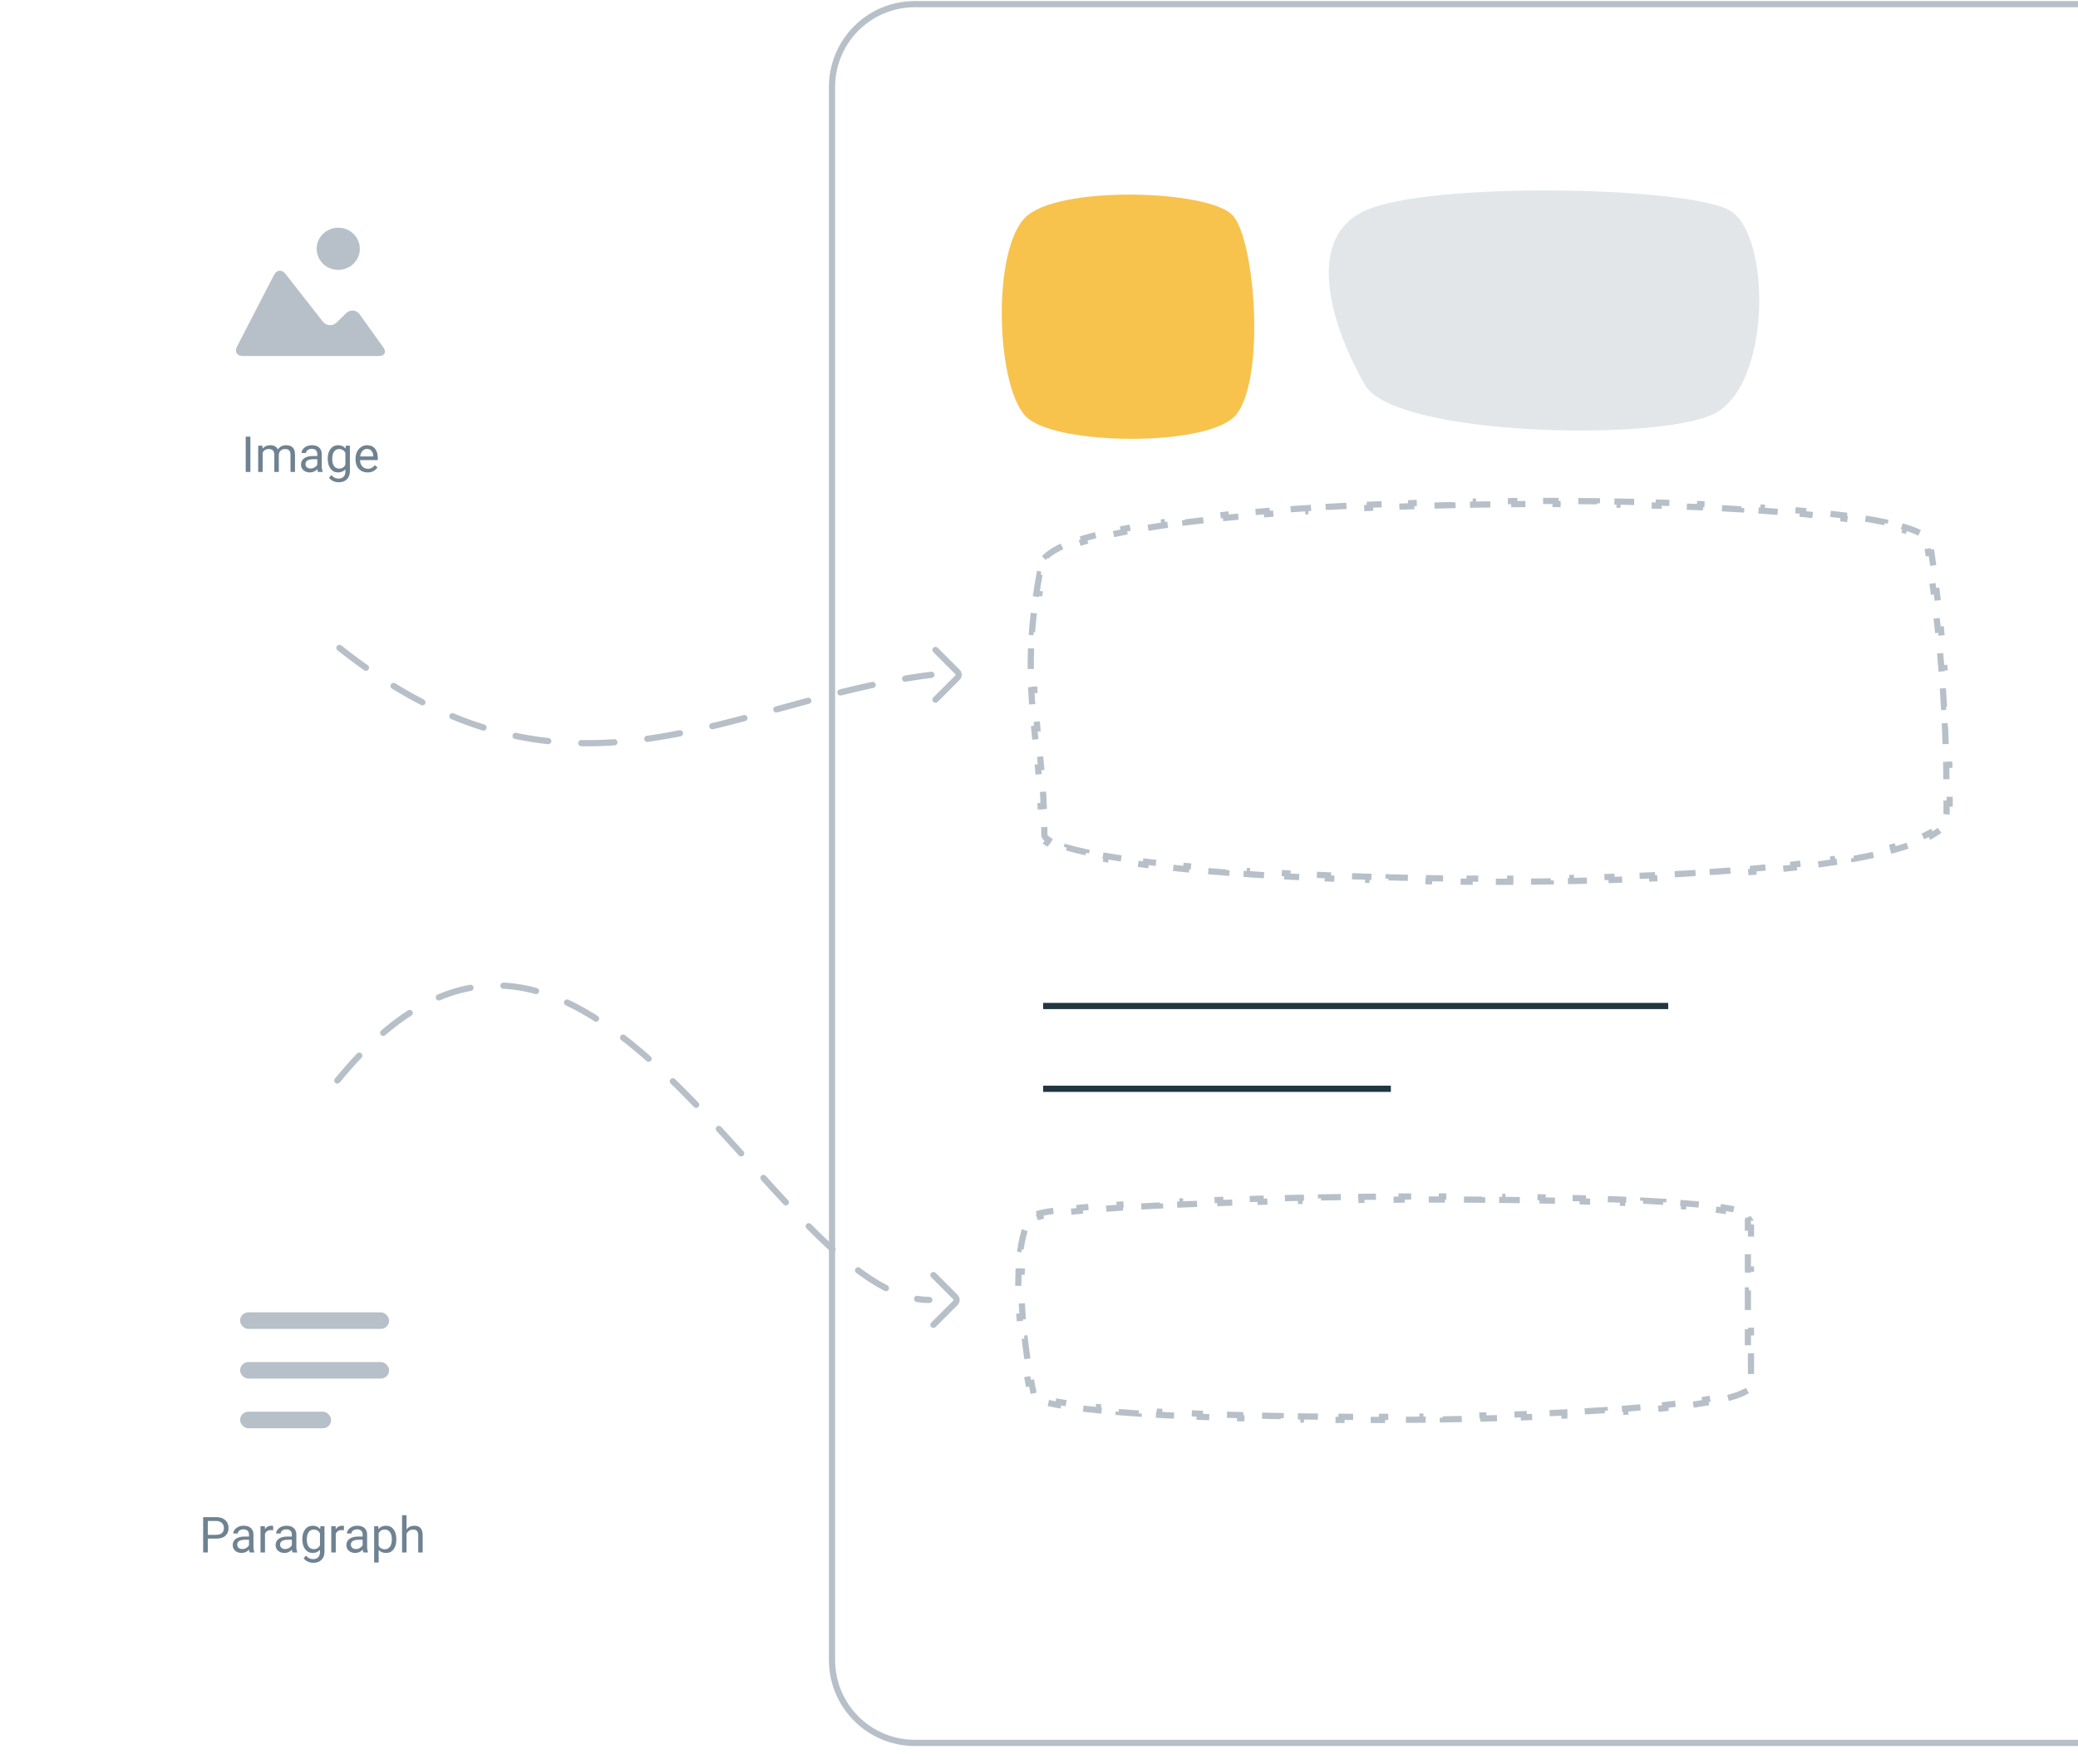<svg width="502" height="426" viewBox="0 0 502 426" fill="none" xmlns="http://www.w3.org/2000/svg">
<path d="M502 1H221C209.954 1 201 9.954 201 21V401C201 412.046 209.954 421 221 421H502" stroke="#B7C0C8" stroke-width="1.5"/>
<path d="M248.422 51.866C257.598 44.767 291.801 46.02 297.641 51.866C303.481 57.712 305.983 94.462 297.641 101.144C289.299 107.826 256.347 107.408 248.422 101.144C240.497 94.88 239.245 58.965 248.422 51.866Z" fill="#F7C34D"/>
<path d="M329.819 50.86C345.479 43.769 407.953 45.021 417.918 50.86C427.883 56.7 428.046 93.405 413.81 100.078C399.574 106.752 336.923 105.216 329.819 93.087C322.715 80.958 314.16 57.951 329.819 50.86Z" fill="#E2E6E9"/>
<path d="M250.358 143.378C250.578 141.889 250.83 140.349 251.115 138.752L251.853 138.884C251.988 138.131 252.131 137.364 252.281 136.585C252.382 136.063 252.7 135.501 253.314 134.905L252.791 134.367C253.729 133.455 255.159 132.592 257.026 131.776L257.327 132.464C258.65 131.886 260.211 131.327 261.99 130.791L261.774 130.073C263.241 129.63 264.847 129.204 266.583 128.795L266.755 129.525C268.258 129.171 269.861 128.828 271.555 128.498L271.412 127.761C272.965 127.459 274.593 127.166 276.291 126.884L276.414 127.624C277.996 127.361 279.64 127.107 281.34 126.862L281.233 126.12C282.851 125.886 284.518 125.661 286.233 125.445L286.327 126.189C287.914 125.988 289.542 125.794 291.206 125.607L291.122 124.862C292.747 124.679 294.407 124.503 296.099 124.334L296.174 125.08C297.8 124.917 299.455 124.76 301.138 124.61L301.071 123.863C302.697 123.717 304.348 123.577 306.022 123.443L306.082 124.19C307.728 124.058 309.398 123.932 311.087 123.81L311.033 123.062C312.661 122.945 314.308 122.833 315.971 122.727L316.019 123.475C317.671 123.369 319.34 123.268 321.023 123.171L320.98 122.423C322.618 122.329 324.269 122.24 325.932 122.156L325.97 122.905C327.625 122.821 329.291 122.741 330.966 122.667L330.933 121.917C332.58 121.844 334.236 121.775 335.9 121.711L335.929 122.46C337.585 122.396 339.25 122.336 340.92 122.281L340.895 121.531C342.548 121.476 344.208 121.425 345.871 121.379L345.892 122.129C347.551 122.083 349.214 122.041 350.88 122.003L350.863 121.253C352.521 121.216 354.182 121.182 355.845 121.153L355.858 121.903C357.519 121.874 359.181 121.849 360.843 121.828L360.833 121.078C362.497 121.057 364.159 121.041 365.82 121.028L365.826 121.778C367.489 121.766 369.15 121.757 370.807 121.753L370.805 121.003C372.473 120.999 374.137 120.999 375.796 121.003L375.794 121.753C377.46 121.757 379.12 121.766 380.773 121.779L380.778 121.029C382.451 121.042 384.115 121.059 385.771 121.08L385.761 121.83C387.43 121.852 389.09 121.878 390.739 121.909L390.753 121.159C392.428 121.19 394.092 121.225 395.742 121.265L395.724 122.015C397.4 122.055 399.061 122.101 400.707 122.15L400.73 121.401C402.405 121.451 404.064 121.507 405.706 121.567L405.678 122.317C407.363 122.378 409.029 122.445 410.673 122.517L410.706 121.768C412.377 121.841 414.025 121.919 415.65 122.002L415.611 122.751C417.311 122.839 418.985 122.931 420.629 123.03L420.673 122.281C422.353 122.382 424.003 122.488 425.619 122.601L425.567 123.349C427.264 123.467 428.925 123.591 430.545 123.722L430.605 122.974C432.316 123.112 433.982 123.258 435.599 123.41L435.529 124.157C437.222 124.316 438.862 124.483 440.443 124.659L440.526 123.913C442.237 124.102 443.881 124.301 445.452 124.509L445.354 125.252C447.099 125.483 448.752 125.724 450.306 125.977L450.426 125.236C452.194 125.524 453.836 125.825 455.34 126.141L455.186 126.875C456.975 127.251 458.558 127.645 459.92 128.057L460.137 127.339C462.169 127.953 463.734 128.61 464.773 129.31L464.354 129.932C465.159 130.475 465.445 130.933 465.496 131.265C465.614 132.043 465.728 132.815 465.841 133.581L466.583 133.472C466.812 135.042 467.03 136.588 467.236 138.11L466.493 138.211C466.706 139.78 466.906 141.323 467.096 142.84L467.84 142.747C468.037 144.325 468.221 145.876 468.395 147.398L467.649 147.482C467.829 149.062 467.996 150.612 468.152 152.131L468.898 152.054C469.061 153.641 469.211 155.194 469.349 156.714L468.602 156.782C468.747 158.371 468.879 159.923 469 161.438L469.747 161.378C469.874 162.976 469.988 164.532 470.091 166.047L469.342 166.098C469.451 167.697 469.546 169.251 469.63 170.759L470.379 170.717C470.469 172.328 470.545 173.886 470.611 175.391L469.862 175.423C469.932 177.043 469.99 178.6 470.037 180.096L470.787 180.072C470.839 181.707 470.878 183.267 470.908 184.752L470.158 184.767C470.191 186.418 470.212 187.976 470.225 189.44L470.975 189.433C470.991 191.115 470.997 192.674 470.999 194.108L470.249 194.109C470.25 194.929 470.25 195.709 470.25 196.448C470.25 197.083 470.054 197.71 469.639 198.341L470.266 198.753C469.543 199.854 468.298 200.883 466.587 201.843L466.22 201.189C465.005 201.871 463.533 202.525 461.817 203.149L462.073 203.854C460.665 204.366 459.107 204.854 457.411 205.319L457.213 204.596C455.753 204.996 454.188 205.379 452.524 205.746L452.685 206.479C451.164 206.814 449.563 207.135 447.889 207.443L447.754 206.705C446.198 206.991 444.579 207.264 442.899 207.526L443.014 208.267C441.451 208.511 439.837 208.744 438.175 208.968L438.075 208.225C436.508 208.435 434.899 208.637 433.25 208.83L433.337 209.575C431.73 209.764 430.085 209.944 428.407 210.115L428.33 209.369C426.755 209.531 425.15 209.685 423.517 209.831L423.584 210.578C421.973 210.723 420.336 210.861 418.674 210.992L418.615 210.245C417.016 210.371 415.395 210.491 413.753 210.604L413.805 211.353C412.191 211.464 410.557 211.57 408.905 211.67L408.86 210.921C407.249 211.019 405.621 211.11 403.978 211.197L404.017 211.945C402.399 212.03 400.766 212.11 399.12 212.184L399.086 211.435C397.468 211.508 395.838 211.576 394.197 211.639L394.225 212.388C392.602 212.45 390.968 212.508 389.325 212.56L389.301 211.811C387.679 211.862 386.049 211.909 384.411 211.952L384.43 212.702C382.802 212.744 381.167 212.781 379.527 212.814L379.511 212.065C377.886 212.097 376.255 212.126 374.621 212.15L374.632 212.9C373 212.924 371.365 212.943 369.727 212.958L369.72 212.208C368.091 212.224 366.459 212.235 364.827 212.242L364.83 212.992C363.197 212.998 361.562 213.001 359.928 213L359.928 212.25C358.295 212.248 356.662 212.243 355.032 212.233L355.027 212.983C353.393 212.974 351.76 212.96 350.131 212.942L350.139 212.192C348.501 212.175 346.866 212.153 345.236 212.128L345.224 212.877C343.59 212.852 341.961 212.822 340.339 212.789L340.354 212.039C338.71 212.005 337.072 211.967 335.442 211.925L335.422 212.674C333.789 212.632 332.165 212.587 330.549 212.537L330.572 211.787C328.921 211.736 327.28 211.681 325.65 211.622L325.623 212.372C323.99 212.313 322.369 212.249 320.761 212.182L320.792 211.433C319.134 211.364 317.491 211.291 315.864 211.214L315.828 211.963C314.192 211.885 312.572 211.803 310.97 211.717L311.01 210.968C309.348 210.879 307.706 210.786 306.085 210.688L306.04 211.437C304.395 211.338 302.773 211.234 301.175 211.126L301.225 210.378C299.564 210.266 297.93 210.149 296.325 210.028L296.268 210.776C294.606 210.651 292.975 210.52 291.378 210.385L291.441 209.638C289.793 209.499 288.181 209.355 286.608 209.206L286.537 209.952C284.848 209.792 283.203 209.626 281.608 209.455L281.688 208.709C280.019 208.53 278.404 208.346 276.848 208.155L276.757 208.899C275.09 208.695 273.489 208.485 271.96 208.268L272.065 207.525C270.346 207.281 268.718 207.03 267.189 206.771L267.064 207.51C265.323 207.215 263.709 206.911 262.231 206.597L262.386 205.863C260.621 205.488 259.059 205.101 257.718 204.704L257.505 205.423C255.485 204.825 253.939 204.199 252.928 203.548L253.334 202.917C252.47 202.361 252.295 201.952 252.295 201.736C252.295 200.938 252.289 200.154 252.278 199.384L251.528 199.394C251.505 197.776 251.459 196.218 251.394 194.71L252.144 194.678C252.075 193.058 251.985 191.496 251.881 189.981L251.133 190.032C251.023 188.431 250.897 186.882 250.762 185.368L251.509 185.301C251.367 183.709 251.216 182.158 251.064 180.632L250.318 180.706C250.272 180.24 250.225 179.776 250.179 179.314C250.069 178.218 249.961 177.132 249.856 176.048L250.603 175.976C250.453 174.424 250.312 172.881 250.19 171.326L249.442 171.384C249.321 169.846 249.218 168.295 249.142 166.713L249.891 166.677C249.818 165.16 249.77 163.615 249.755 162.026L249.005 162.033C248.991 160.518 249.007 158.962 249.06 157.351L249.809 157.376C249.858 155.881 249.94 154.338 250.059 152.736L249.311 152.68C249.423 151.181 249.567 149.63 249.75 148.02L250.495 148.104C250.663 146.62 250.863 145.083 251.1 143.488L250.358 143.378Z" stroke="#B7C0C8" stroke-width="1.5" stroke-dasharray="5 5"/>
<path d="M423 326.893C423 328.521 423 330.203 423 331.953L422.25 331.953L422.25 334.486C422.25 334.647 422.093 335.037 421.121 335.572L421.483 336.229C420.443 336.801 418.89 337.335 416.89 337.832L416.709 337.104C415.326 337.447 413.719 337.774 411.907 338.084L412.034 338.824C410.542 339.079 408.917 339.322 407.173 339.553L407.075 338.81C405.556 339.011 403.945 339.203 402.25 339.387L402.33 340.132C400.782 340.3 399.164 340.459 397.484 340.612L397.417 339.865C395.851 340.007 394.23 340.142 392.559 340.271L392.617 341.019C391.028 341.141 389.395 341.258 387.721 341.369L387.671 340.621C386.068 340.727 384.427 340.828 382.754 340.923L382.797 341.672C381.206 341.763 379.586 341.849 377.939 341.931L377.902 341.182C376.298 341.261 374.668 341.336 373.017 341.406L373.048 342.155C371.428 342.224 369.787 342.289 368.128 342.349L368.101 341.6C366.494 341.658 364.871 341.713 363.233 341.763L363.256 342.513C361.636 342.563 360.002 342.609 358.357 342.651L358.337 341.901C356.714 341.943 355.079 341.98 353.436 342.014L353.452 342.764C351.83 342.798 350.2 342.828 348.564 342.854L348.552 342.104C346.924 342.131 345.29 342.153 343.652 342.172L343.661 342.922C342.032 342.941 340.4 342.957 338.767 342.969L338.761 342.219C337.129 342.231 335.496 342.239 333.864 342.244L333.867 342.994C332.234 342.999 330.602 343.001 328.974 342.999L328.975 342.249C327.337 342.247 325.702 342.242 324.073 342.233L324.069 342.983C322.431 342.975 320.799 342.962 319.176 342.947L319.183 342.197C317.542 342.181 315.91 342.161 314.289 342.138L314.278 342.888C312.631 342.865 310.994 342.838 309.372 342.807L309.386 342.058C307.748 342.027 306.124 341.992 304.516 341.954L304.499 342.704C302.841 342.665 301.201 342.622 299.581 342.575L299.603 341.825C297.948 341.777 296.315 341.725 294.706 341.669L294.68 342.419C293.033 342.361 291.412 342.3 289.82 342.234L289.85 341.485C288.179 341.416 286.54 341.343 284.937 341.265L284.901 342.014C283.224 341.933 281.587 341.847 279.993 341.755L280.035 341.007C278.361 340.911 276.734 340.81 275.161 340.703L275.111 341.452C273.427 341.338 271.805 341.218 270.249 341.092L270.31 340.344C268.611 340.206 266.993 340.062 265.464 339.91L265.39 340.656C263.645 340.483 262.014 340.3 260.51 340.108L260.605 339.364C258.789 339.133 257.164 338.889 255.75 338.632L255.616 339.37C253.614 339.007 252.022 338.618 250.9 338.204L251.159 337.5C250.612 337.298 250.227 337.106 249.982 336.933C249.766 336.781 249.725 336.693 249.722 336.688C249.537 335.807 249.36 334.925 249.192 334.042L248.455 334.183C248.113 332.392 247.804 330.6 247.531 328.821L248.272 328.708C247.995 326.902 247.754 325.11 247.55 323.345L246.805 323.431C246.593 321.591 246.422 319.779 246.292 318.012L247.04 317.958C246.905 316.103 246.816 314.299 246.775 312.563L246.026 312.581C245.981 310.68 245.994 308.859 246.067 307.139L246.816 307.171C246.898 305.244 247.055 303.452 247.289 301.829L246.547 301.722C246.84 299.69 247.254 297.906 247.795 296.433L248.499 296.692C248.829 295.793 249.2 295.036 249.609 294.427C249.607 294.43 249.606 294.431 249.607 294.431C249.609 294.433 249.692 294.353 249.987 294.229C250.297 294.098 250.741 293.96 251.326 293.818L251.149 293.089C252.318 292.806 253.925 292.534 255.916 292.276L256.013 293.019C257.435 292.834 259.056 292.656 260.859 292.483L260.788 291.737C262.288 291.594 263.912 291.455 265.646 291.321L265.704 292.069C267.23 291.952 268.844 291.838 270.536 291.728L270.487 290.98C272.039 290.879 273.656 290.782 275.332 290.688L275.374 291.437C276.943 291.349 278.564 291.265 280.233 291.183L280.196 290.434C281.784 290.356 283.415 290.282 285.085 290.21L285.117 290.959C286.701 290.891 288.321 290.825 289.971 290.762L289.942 290.013C291.529 289.952 293.145 289.894 294.786 289.839L294.812 290.589C296.414 290.534 298.041 290.483 299.689 290.434L299.666 289.684C301.269 289.636 302.892 289.591 304.532 289.547L304.552 290.297C306.153 290.255 307.771 290.215 309.402 290.178L309.385 289.428C310.999 289.391 312.627 289.356 314.265 289.324L314.28 290.074C315.888 290.042 317.507 290.012 319.134 289.985L319.121 289.235C320.736 289.208 322.359 289.183 323.988 289.161L323.999 289.911C325.616 289.888 327.24 289.868 328.866 289.85L328.858 289.1C330.477 289.083 332.098 289.067 333.721 289.054L333.727 289.804C335.348 289.791 336.971 289.78 338.592 289.772L338.588 289.022C340.212 289.014 341.835 289.008 343.454 289.004L343.455 289.754C345.082 289.75 346.706 289.749 348.323 289.75L348.324 289C349.948 289.002 351.567 289.006 353.177 289.012L353.174 289.762C354.81 289.768 356.437 289.777 358.053 289.789L358.059 289.039C359.691 289.051 361.312 289.066 362.92 289.083L362.912 289.833C364.546 289.85 366.165 289.871 367.769 289.894L367.779 289.144C369.426 289.168 371.054 289.195 372.663 289.226L372.649 289.976C374.286 290.006 375.903 290.04 377.495 290.077L377.512 289.328C379.159 289.366 380.781 289.408 382.373 289.454L382.351 290.204C384.013 290.251 385.642 290.303 387.235 290.358L387.261 289.608C388.921 289.666 390.543 289.728 392.121 289.795L392.09 290.544C393.747 290.614 395.357 290.688 396.914 290.768L396.953 290.019C398.63 290.105 400.247 290.196 401.797 290.293L401.75 291.042C403.454 291.148 405.076 291.262 406.608 291.383L406.667 290.635C408.396 290.772 410.011 290.917 411.501 291.072L411.424 291.818C413.229 292.006 414.845 292.207 416.251 292.421L416.364 291.679C418.357 291.983 419.943 292.314 421.064 292.675L420.835 293.389C421.44 293.583 421.845 293.769 422.084 293.931C422.18 293.996 422.228 294.042 422.25 294.067L422.25 296.534L423 296.534C423 298.271 423 299.951 423 301.594L422.25 301.594L422.25 306.654L423 306.654C423 308.007 423 309.347 423 310.687C423 311.029 423 311.372 423 311.714L422.25 311.714L422.25 316.774L423 316.774C423 318.427 423 320.106 423 321.834L422.25 321.834L422.25 326.893L423 326.893ZM422.268 294.091C422.267 294.091 422.266 294.089 422.265 294.086C422.267 294.089 422.268 294.091 422.268 294.091Z" stroke="#B7C0C8" stroke-width="1.5" stroke-dasharray="5 5"/>
<path d="M252 263H336" stroke="#213542" stroke-width="1.5"/>
<path d="M252 243H403" stroke="#213542" stroke-width="1.5"/>
<g filter="url(#filter0_d)">
<rect x="15" y="20" width="120" height="120" rx="8" fill="white"/>
</g>
<path d="M60.486 114H59.361V105.469H60.486V114ZM63.398 107.66L63.428 108.363C63.893 107.816 64.519 107.543 65.309 107.543C66.195 107.543 66.799 107.883 67.119 108.562C67.33 108.258 67.603 108.012 67.939 107.824C68.279 107.637 68.68 107.543 69.141 107.543C70.531 107.543 71.238 108.279 71.262 109.752V114H70.178V109.816C70.178 109.363 70.074 109.025 69.867 108.803C69.66 108.576 69.312 108.463 68.824 108.463C68.422 108.463 68.088 108.584 67.822 108.826C67.557 109.064 67.402 109.387 67.359 109.793V114H66.269V109.846C66.269 108.924 65.818 108.463 64.916 108.463C64.205 108.463 63.719 108.766 63.457 109.371V114H62.373V107.66H63.398ZM76.816 114C76.754 113.875 76.703 113.652 76.664 113.332C76.16 113.855 75.559 114.117 74.859 114.117C74.234 114.117 73.721 113.941 73.318 113.59C72.92 113.234 72.721 112.785 72.721 112.242C72.721 111.582 72.971 111.07 73.471 110.707C73.975 110.34 74.682 110.156 75.592 110.156H76.647V109.658C76.647 109.279 76.533 108.979 76.307 108.756C76.08 108.529 75.746 108.416 75.305 108.416C74.918 108.416 74.594 108.514 74.332 108.709C74.07 108.904 73.939 109.141 73.939 109.418H72.85C72.85 109.102 72.961 108.797 73.184 108.504C73.41 108.207 73.715 107.973 74.098 107.801C74.484 107.629 74.908 107.543 75.369 107.543C76.1 107.543 76.672 107.727 77.086 108.094C77.5 108.457 77.715 108.959 77.731 109.6V112.518C77.731 113.1 77.805 113.562 77.953 113.906V114H76.816ZM75.018 113.174C75.357 113.174 75.68 113.086 75.984 112.91C76.289 112.734 76.51 112.506 76.647 112.225V110.924H75.797C74.469 110.924 73.805 111.312 73.805 112.09C73.805 112.43 73.918 112.695 74.144 112.887C74.371 113.078 74.662 113.174 75.018 113.174ZM79.172 110.777C79.172 109.789 79.4 109.004 79.857 108.422C80.314 107.836 80.92 107.543 81.674 107.543C82.447 107.543 83.051 107.816 83.484 108.363L83.537 107.66H84.527V113.848C84.527 114.668 84.283 115.314 83.795 115.787C83.311 116.26 82.658 116.496 81.838 116.496C81.381 116.496 80.934 116.398 80.496 116.203C80.059 116.008 79.725 115.74 79.494 115.4L80.057 114.75C80.522 115.324 81.09 115.611 81.762 115.611C82.289 115.611 82.699 115.463 82.992 115.166C83.289 114.869 83.438 114.451 83.438 113.912V113.367C83.004 113.867 82.412 114.117 81.662 114.117C80.92 114.117 80.318 113.818 79.857 113.221C79.4 112.623 79.172 111.809 79.172 110.777ZM80.262 110.9C80.262 111.615 80.408 112.178 80.701 112.588C80.994 112.994 81.404 113.197 81.932 113.197C82.615 113.197 83.117 112.887 83.438 112.266V109.371C83.106 108.766 82.607 108.463 81.943 108.463C81.416 108.463 81.004 108.668 80.707 109.078C80.41 109.488 80.262 110.096 80.262 110.9ZM88.799 114.117C87.939 114.117 87.24 113.836 86.701 113.273C86.162 112.707 85.893 111.951 85.893 111.006V110.807C85.893 110.178 86.012 109.617 86.25 109.125C86.492 108.629 86.828 108.242 87.258 107.965C87.691 107.684 88.16 107.543 88.664 107.543C89.488 107.543 90.129 107.814 90.586 108.357C91.043 108.9 91.272 109.678 91.272 110.689V111.141H86.977C86.992 111.766 87.174 112.271 87.522 112.658C87.873 113.041 88.318 113.232 88.857 113.232C89.24 113.232 89.564 113.154 89.83 112.998C90.096 112.842 90.328 112.635 90.527 112.377L91.189 112.893C90.658 113.709 89.861 114.117 88.799 114.117ZM88.664 108.434C88.227 108.434 87.859 108.594 87.562 108.914C87.266 109.23 87.082 109.676 87.012 110.25H90.188V110.168C90.156 109.617 90.008 109.191 89.742 108.891C89.477 108.586 89.117 108.434 88.664 108.434Z" fill="#6F8291"/>
<path d="M86.927 60.096C86.927 57.282 84.592 55 81.713 55C78.834 55 76.499 57.282 76.499 60.096C76.499 62.91 78.834 65.192 81.713 65.192C84.592 65.192 86.927 62.91 86.927 60.096Z" fill="#B7C0C8"/>
<path d="M74.714 86H91.489C92.929 86 93.426 85.065 92.602 83.91L86.903 75.953C86.077 74.801 84.587 74.677 83.575 75.678L81.374 77.857C80.362 78.858 78.833 78.763 77.957 77.645L68.96 66.153C68.085 65.035 66.85 65.148 66.201 66.404L57.253 83.725C56.604 84.982 57.245 86 58.685 86H74.714Z" fill="#B7C0C8"/>
<g filter="url(#filter1_d)">
<rect x="15" y="281" width="120" height="120" rx="8" fill="white"/>
</g>
<path d="M50.199 371.66V375H49.074V366.469H52.221C53.154 366.469 53.885 366.707 54.412 367.184C54.943 367.66 55.209 368.291 55.209 369.076C55.209 369.904 54.949 370.543 54.43 370.992C53.914 371.438 53.174 371.66 52.209 371.66H50.199ZM50.199 370.74H52.221C52.822 370.74 53.283 370.6 53.603 370.318C53.924 370.033 54.084 369.623 54.084 369.088C54.084 368.58 53.924 368.174 53.603 367.869C53.283 367.564 52.844 367.406 52.285 367.395H50.199V370.74ZM60.318 375C60.256 374.875 60.205 374.652 60.166 374.332C59.662 374.855 59.06 375.117 58.361 375.117C57.736 375.117 57.223 374.941 56.82 374.59C56.422 374.234 56.223 373.785 56.223 373.242C56.223 372.582 56.473 372.07 56.973 371.707C57.477 371.34 58.184 371.156 59.094 371.156H60.148V370.658C60.148 370.279 60.035 369.979 59.809 369.756C59.582 369.529 59.248 369.416 58.807 369.416C58.42 369.416 58.096 369.514 57.834 369.709C57.572 369.904 57.441 370.141 57.441 370.418H56.352C56.352 370.102 56.463 369.797 56.685 369.504C56.912 369.207 57.217 368.973 57.6 368.801C57.986 368.629 58.41 368.543 58.871 368.543C59.602 368.543 60.174 368.727 60.588 369.094C61.002 369.457 61.217 369.959 61.232 370.6V373.518C61.232 374.1 61.307 374.562 61.455 374.906V375H60.318ZM58.52 374.174C58.859 374.174 59.182 374.086 59.486 373.91C59.791 373.734 60.012 373.506 60.148 373.225V371.924H59.299C57.971 371.924 57.307 372.312 57.307 373.09C57.307 373.43 57.42 373.695 57.647 373.887C57.873 374.078 58.164 374.174 58.52 374.174ZM65.996 369.633C65.832 369.605 65.654 369.592 65.463 369.592C64.752 369.592 64.269 369.895 64.016 370.5V375H62.932V368.66H63.986L64.004 369.393C64.359 368.826 64.863 368.543 65.516 368.543C65.727 368.543 65.887 368.57 65.996 368.625V369.633ZM70.678 375C70.615 374.875 70.564 374.652 70.525 374.332C70.022 374.855 69.42 375.117 68.721 375.117C68.096 375.117 67.582 374.941 67.18 374.59C66.781 374.234 66.582 373.785 66.582 373.242C66.582 372.582 66.832 372.07 67.332 371.707C67.836 371.34 68.543 371.156 69.453 371.156H70.508V370.658C70.508 370.279 70.394 369.979 70.168 369.756C69.941 369.529 69.607 369.416 69.166 369.416C68.779 369.416 68.455 369.514 68.193 369.709C67.932 369.904 67.801 370.141 67.801 370.418H66.711C66.711 370.102 66.822 369.797 67.045 369.504C67.272 369.207 67.576 368.973 67.959 368.801C68.346 368.629 68.769 368.543 69.231 368.543C69.961 368.543 70.533 368.727 70.947 369.094C71.361 369.457 71.576 369.959 71.592 370.6V373.518C71.592 374.1 71.666 374.562 71.814 374.906V375H70.678ZM68.879 374.174C69.219 374.174 69.541 374.086 69.846 373.91C70.15 373.734 70.371 373.506 70.508 373.225V371.924H69.658C68.33 371.924 67.666 372.312 67.666 373.09C67.666 373.43 67.779 373.695 68.006 373.887C68.232 374.078 68.523 374.174 68.879 374.174ZM73.033 371.777C73.033 370.789 73.262 370.004 73.719 369.422C74.176 368.836 74.781 368.543 75.535 368.543C76.309 368.543 76.912 368.816 77.346 369.363L77.398 368.66H78.389V374.848C78.389 375.668 78.144 376.314 77.656 376.787C77.172 377.26 76.519 377.496 75.699 377.496C75.242 377.496 74.795 377.398 74.357 377.203C73.92 377.008 73.586 376.74 73.356 376.4L73.918 375.75C74.383 376.324 74.951 376.611 75.623 376.611C76.15 376.611 76.561 376.463 76.853 376.166C77.15 375.869 77.299 375.451 77.299 374.912V374.367C76.865 374.867 76.273 375.117 75.523 375.117C74.781 375.117 74.18 374.818 73.719 374.221C73.262 373.623 73.033 372.809 73.033 371.777ZM74.123 371.9C74.123 372.615 74.269 373.178 74.562 373.588C74.856 373.994 75.266 374.197 75.793 374.197C76.477 374.197 76.978 373.887 77.299 373.266V370.371C76.967 369.766 76.469 369.463 75.805 369.463C75.277 369.463 74.865 369.668 74.568 370.078C74.272 370.488 74.123 371.096 74.123 371.9ZM83.094 369.633C82.93 369.605 82.752 369.592 82.561 369.592C81.85 369.592 81.367 369.895 81.113 370.5V375H80.029V368.66H81.084L81.102 369.393C81.457 368.826 81.961 368.543 82.613 368.543C82.824 368.543 82.984 368.57 83.094 368.625V369.633ZM87.775 375C87.713 374.875 87.662 374.652 87.623 374.332C87.119 374.855 86.518 375.117 85.818 375.117C85.193 375.117 84.68 374.941 84.277 374.59C83.879 374.234 83.68 373.785 83.68 373.242C83.68 372.582 83.93 372.07 84.43 371.707C84.934 371.34 85.641 371.156 86.551 371.156H87.606V370.658C87.606 370.279 87.492 369.979 87.266 369.756C87.039 369.529 86.705 369.416 86.264 369.416C85.877 369.416 85.553 369.514 85.291 369.709C85.029 369.904 84.898 370.141 84.898 370.418H83.809C83.809 370.102 83.92 369.797 84.143 369.504C84.369 369.207 84.674 368.973 85.057 368.801C85.443 368.629 85.867 368.543 86.328 368.543C87.059 368.543 87.631 368.727 88.045 369.094C88.459 369.457 88.674 369.959 88.689 370.6V373.518C88.689 374.1 88.764 374.562 88.912 374.906V375H87.775ZM85.977 374.174C86.316 374.174 86.639 374.086 86.943 373.91C87.248 373.734 87.469 373.506 87.606 373.225V371.924H86.756C85.428 371.924 84.764 372.312 84.764 373.09C84.764 373.43 84.877 373.695 85.103 373.887C85.33 374.078 85.621 374.174 85.977 374.174ZM95.744 371.9C95.744 372.865 95.523 373.643 95.082 374.232C94.641 374.822 94.043 375.117 93.289 375.117C92.519 375.117 91.914 374.873 91.473 374.385V377.438H90.389V368.66H91.379L91.432 369.363C91.873 368.816 92.486 368.543 93.272 368.543C94.033 368.543 94.635 368.83 95.076 369.404C95.522 369.979 95.744 370.777 95.744 371.801V371.9ZM94.66 371.777C94.66 371.062 94.508 370.498 94.203 370.084C93.898 369.67 93.481 369.463 92.949 369.463C92.293 369.463 91.801 369.754 91.473 370.336V373.365C91.797 373.943 92.293 374.232 92.961 374.232C93.481 374.232 93.893 374.027 94.197 373.617C94.506 373.203 94.66 372.59 94.66 371.777ZM98.211 369.428C98.691 368.838 99.316 368.543 100.086 368.543C101.426 368.543 102.102 369.299 102.113 370.811V375H101.029V370.805C101.025 370.348 100.92 370.01 100.713 369.791C100.51 369.572 100.191 369.463 99.758 369.463C99.406 369.463 99.098 369.557 98.832 369.744C98.566 369.932 98.359 370.178 98.211 370.482V375H97.127V366H98.211V369.428Z" fill="#6F8291"/>
<rect x="58" y="341" width="22" height="4" rx="2" fill="#B7C0C8"/>
<rect x="58" y="329" width="36" height="4" rx="2" fill="#B7C0C8"/>
<rect x="58" y="317" width="36" height="4" rx="2" fill="#B7C0C8"/>
<path d="M82 156.5C137.5 200.5 176.5 169 225 163" stroke="#B7C0C8" stroke-width="1.5" stroke-linecap="round" stroke-dasharray="8 8"/>
<path d="M81.5 261C141.5 187.5 186.5 314 224.5 314" stroke="#B7C0C8" stroke-width="1.5" stroke-linecap="round" stroke-dasharray="8 8"/>
<path d="M225.5 308L230.793 313.293C231.183 313.683 231.183 314.317 230.793 314.707L225.5 320" stroke="#B7C0C8" stroke-width="1.5" stroke-linecap="round"/>
<path d="M226 157L231.293 162.293C231.683 162.683 231.683 163.317 231.293 163.707L226 169" stroke="#B7C0C8" stroke-width="1.5" stroke-linecap="round"/>
<defs>
<filter id="filter0_d" x="0" y="5" width="160" height="160" filterUnits="userSpaceOnUse" color-interpolation-filters="sRGB">
<feFlood flood-opacity="0" result="BackgroundImageFix"/>
<feColorMatrix in="SourceAlpha" type="matrix" values="0 0 0 0 0 0 0 0 0 0 0 0 0 0 0 0 0 0 127 0"/>
<feOffset dx="5" dy="5"/>
<feGaussianBlur stdDeviation="10"/>
<feColorMatrix type="matrix" values="0 0 0 0 0.129 0 0 0 0 0.208 0 0 0 0 0.259 0 0 0 0.08 0"/>
<feBlend mode="normal" in2="BackgroundImageFix" result="effect1_dropShadow"/>
<feBlend mode="normal" in="SourceGraphic" in2="effect1_dropShadow" result="shape"/>
</filter>
<filter id="filter1_d" x="0" y="266" width="160" height="160" filterUnits="userSpaceOnUse" color-interpolation-filters="sRGB">
<feFlood flood-opacity="0" result="BackgroundImageFix"/>
<feColorMatrix in="SourceAlpha" type="matrix" values="0 0 0 0 0 0 0 0 0 0 0 0 0 0 0 0 0 0 127 0"/>
<feOffset dx="5" dy="5"/>
<feGaussianBlur stdDeviation="10"/>
<feColorMatrix type="matrix" values="0 0 0 0 0.129 0 0 0 0 0.208 0 0 0 0 0.259 0 0 0 0.08 0"/>
<feBlend mode="normal" in2="BackgroundImageFix" result="effect1_dropShadow"/>
<feBlend mode="normal" in="SourceGraphic" in2="effect1_dropShadow" result="shape"/>
</filter>
</defs>
</svg>

